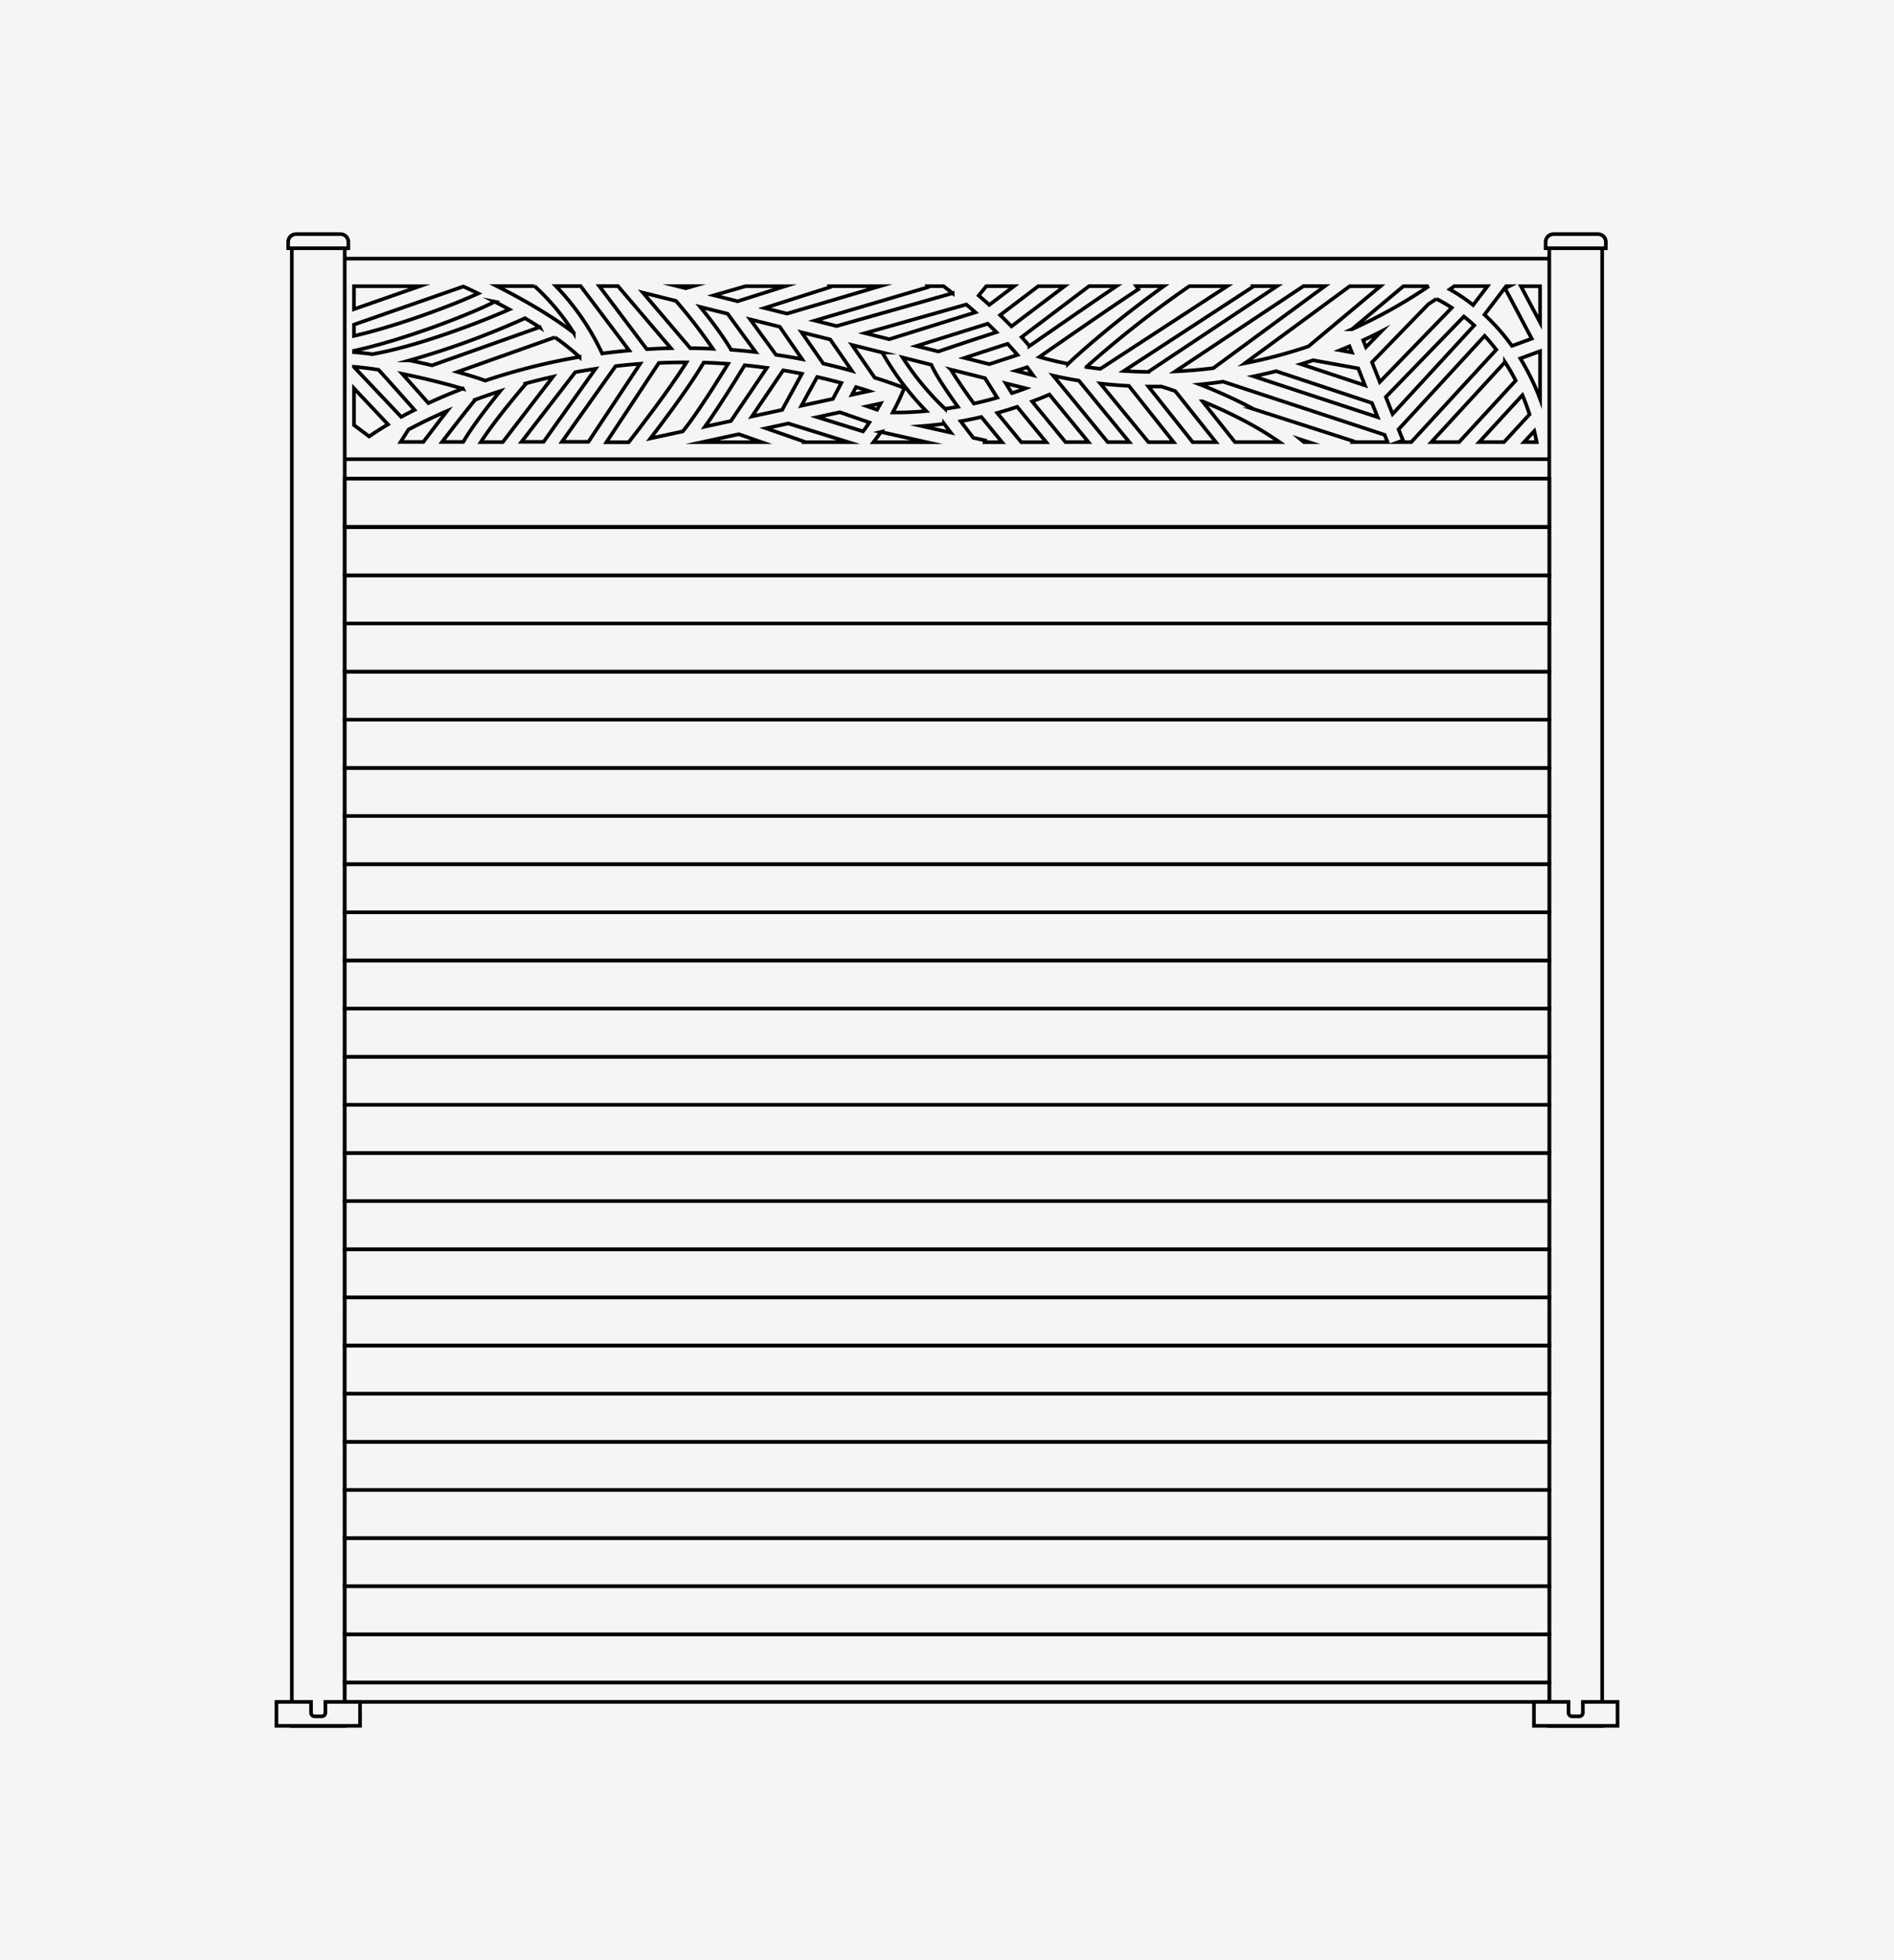 <svg xmlns="http://www.w3.org/2000/svg" viewBox="0 0 1044.11 1080"><defs><style>.cls-1,.cls-2{fill:#f5f5f5;}.cls-2{stroke:#000;stroke-miterlimit:10;stroke-width:2px;}</style></defs><g id="bg"><rect class="cls-1" width="1044.11" height="1080"/></g><g id="Layer_1" data-name="Layer 1"><path class="cls-2" d="M855,240.84V191.29l.79-.29-.79-2V157.72h.37V142.49H189.11v43.86c-1,.2-2,.39-3,.55l1.45,7.88,1.53-.28v11.7l-.76.67.76.81v31.7l-.24.3.24.18v15.55h666.3V244l.25,0C855.46,242.9,855.25,241.86,855,240.84Zm-659.9-38.73c4.31.36,8.88.92,13.55,1.64,1.84,1.91,12.09,13.39,19.87,22.14-2.54,1.28-5,2.55-7.35,3.83l-26.07-27.54Zm617-34a95.88,95.88,0,0,0-12.88-8.66c.81-.59,1.63-1.16,2.45-1.76h18.36Zm18.22-10.42h1.69l-2.32,1.15,14.71,27.76-10.9,4a113.14,113.14,0,0,0-14.42-16.52l-.74-.68ZM748.76,203l3.72,9.37-35.24-11.71q3.3-1,6.66-2.15Zm-10.11-10q2.63-1.06,5.27-2.19l1.35,3.39Zm12.83-5.53q5-2.29,10-4.87L753,191.3Zm4.87,34.61,3.09,7.78-68.35-22.48c4.06-.84,8.19-1.78,12.4-2.85Zm0-22.47,31.06-32q2.22-1.44,4.44-2.92a77,77,0,0,1,8.48,4.9l-39.67,40.87ZM807,174.42c1.83,1.46,3.75,3.08,5.7,4.88l-45,48.86-3.73-9.41Zm-61.69,7,28.34-23.7h14A280.41,280.41,0,0,1,745.27,181.42Zm-24,9.44a266.52,266.52,0,0,1-35,9.29l57.76-42.43H761Zm-52.43,12,0,0c-7.43.94-14.44,1.5-21,1.79l70.73-47H730.4Zm-35.81,2,0,.07q-7.08-.09-13.51-.52l71.51-46.61-.08-.12h13Zm-26.47-1.62c-2.71-.32-5.3-.67-7.73-1a575.72,575.72,0,0,1,56.77-44.53h20.85Zm-17.85-2.77c-8.27-1.62-13.75-3.2-15.73-3.8,9.64-6.7,42-29.16,54.56-37.28l-1.19-1.71h15.2C610.83,179.83,591.57,197.84,588.75,200.51Zm-21.27-9.82c-1.4-1.66-2.83-3.3-4.28-4.9l37.16-28.07H615.5C600,168.11,574.82,185.59,567.48,190.69ZM494.55,212.3c-4.1-1.49-8.22-2.88-12.37-4.21h0l-12.45-18,16.63,4.15A156,156,0,0,0,510.6,226.5a175.55,175.55,0,0,1-18.46.79c2.9-5.34,4.61-9.31,4.79-9.73l1.62-3.81ZM442.2,197.94q-7.18-1.37-14.42-2.44L413.57,176l16.29,4.06Zm-.29-14.82,15.78,3.94,11.95,17.29q-7.84-2.17-15.79-4ZM416.57,194c-4.51-.51-9-.92-13.56-1.26-4.24-7.4-11.27-16.58-17-23.62l15.12,3.78ZM393,192.19c-4.15-.19-8.31-.29-12.46-.33l-26.11-30.6,18.2,4.55A287.89,287.89,0,0,1,393,192.19Zm-5.07,7.6q6.65.21,13.44.68c-5.62,9.16-17.51,28.14-25,37.25l-17.81,3.85C367.16,230.35,380.56,212.39,387.92,199.79Zm22.59,1.47q6.06.6,12.23,1.45L402.92,232l-14.29,3.09C397.11,223.18,407.11,206.86,410.51,201.26Zm21.22,2.8c3.42.56,6.87,1.2,10.33,1.89l-10.88,19.91-16.65,3.6Zm18.74,3.66q6.61,1.5,13.32,3.3l-4.63,8.78-17.35,3.76ZM463,227.17l16.26,5.63c-1.1,1.65-2.26,3.3-3.5,4.91l-25.2-7.85Zm15.11-3.27,7.35-1.59c-.58,1.1-1.22,2.26-1.91,3.47Zm-8.45-6.37,2.23-4.22q3.56,1,7.14,2.2Zm20.57-30.61-13.34-3.33,55.83-15.8c1.56,1.33,3.22,2.78,5,4.32Zm54.27-8.53q2.38,2.25,4.8,4.67c-16.17,5.23-28.68,9.48-32,10.62l-12.1-3Zm-24.06,55.12,3.71,4.87-15.92-3.58C511.93,234.52,516,234.11,520.44,233.51Zm.57-8.24A151.54,151.54,0,0,1,497.6,197l15.84,4c2.55,6,9.82,16.48,14.62,23.16C525.63,224.57,523.28,224.94,521,225.27Zm3.17-21.61L543,208.37l6.73,10.76c-4.42,1.26-8.71,2.34-12.84,3.25C532.21,216,527.34,208.83,524.18,203.66Zm21.21-3-13.66-3.42c6.28-2.09,14.52-4.81,23.76-7.77q2.76,3,5.42,6.11ZM560,204.35l6.25-2q1.66,2.19,3.23,4.41Zm5.42,9.62c-2.56,1-5.09,1.84-7.59,2.66l-3.38-5.4Zm-7.83-34.13q-3.15-3.24-6.24-6.2l21-15.92h14.5ZM545.37,168c-2-1.85-4-3.56-5.85-5.15l4.22-5.15H559Zm-20.2-6.43-63.93,18.09-12-3,62.1-18.33-.2-.63h9C520.25,157.8,522.13,159.18,525.17,161.59Zm-91.3,11.25-12.39-3.09,35.89-11.43-.2-.6h27.94ZM406.65,166l-13.1-3.27L411,157.72h21.83Zm-28.58-7.14-4.73-1.18h8.8Zm-8.22,33q-6.64.15-13.29.56l-26.21-34.78h10.31Zm-23,1.28q-7.46.66-14.9,1.65a135.54,135.54,0,0,0-25.52-37.15h13.66Zm-30.54-9.74c-13.59-10.41-30.29-19.62-42.46-25.76h20.8A123.65,123.65,0,0,1,316.31,183.48Zm3.21,13.27q-3,.51-6,1.08a341.57,341.57,0,0,0-46,12c-3.66-1.35-9-3-15.38-4.8l53.77-19.08A130,130,0,0,1,319.52,196.75Zm-22-16.4-59.35,21.06c-4-.95-8.19-1.88-12.43-2.74a454,454,0,0,0,63.69-23.25C292.16,177,294.87,178.65,297.56,180.35Zm-42.37,33.87c-6.73,2.57-13.07,5.26-19,8-3.16-3.56-9.38-10.55-14.4-16.15C234.22,208.51,246.31,211.59,255.19,214.22Zm-30,22.61c6.28-3.38,13.41-6.87,21.33-10.29-5.33,6.83-10.64,13.82-13.09,17.06H220.85Zm36.74-16.46q6.66-2.46,13.85-4.77c-6.5,8-15.32,19.3-20.36,28H243.71C248.8,236.93,256.68,226.68,261.93,220.37Zm28-9q7.26-2,14.95-3.7L277.16,243.6h-12.1C273.34,230.82,287.67,214.06,290,211.42Zm27.23-6.21q5.49-1,11.14-1.85l-28.6,40.24H287.51Zm22.25-3.33q6.66-.78,13.52-1.3l-28.49,43H309.77ZM363.2,200c5-.22,10.07-.33,15.21-.32-9.39,15-25.47,35.85-31.82,44H334.31Zm44.1,39.26,12.54,4.38H387.05Zm15-3.25,12.28-2.66,33.07,10.29H443.34l.1-.26Zm63.33,2,25.17,5.65H481.51C483,241.76,484.38,239.86,485.67,238Zm50.9,3.22-6.94-9.1c3.65-.66,7.46-1.43,11.41-2.36l11.4,13.89h-9.56l.23-1Zm13.22-13.68q5.4-1.49,11-3.37l16,19.48H563ZM569,221.22q4.69-1.75,9.52-3.83l21.5,26.21H587.39ZM580.61,207c3.83.88,8.59,1.85,14.15,2.74l27.77,33.85h-11.9Zm26,4.36c4.85.54,10.1,1,15.72,1.27l24.65,31H633.1ZM633.1,213l3.17,0c1.32,0,2.68,0,4,0,1.94.6,4.53,1.44,7.62,2.52l22.4,28.12H657.49Zm29.79,8.15a259.7,259.7,0,0,1,24.6,11.54h0l0,0a184,184,0,0,1,17.85,10.9H680.78Zm54.27,21.09,4.29,1.38h-2.59Zm-26-16.8a271.06,271.06,0,0,0-29.74-13.6q6.23-.58,12.88-1.52l89,29.28,1.6,4H745.6l.2-.59ZM771,236.58l47.43-51.5c2.15,2.32,4.3,4.86,6.42,7.63L778,243.6h-7.09l2.54-.93Zm58.67-37.05a115,115,0,0,1,5.89,10.2l-31.2,33.87H789.07Zm9.61,18.2c1.41,3.34,2.73,6.86,3.92,10.58L829.12,243.6H815.46Zm6.52,19.81c.48,2,.92,4,1.34,6.06h-6.93ZM849,219.9a128,128,0,0,0-10.89-22.37l10.89-4Zm0-42.24-10.56-19.94H849Zm-617.6-19.94-36.27,12.65V157.72Zm-36.27,21.16,60.28-21c1.63.73,4.5,2,8.2,3.84-15.29,7-45,18-68.48,23.38Zm77.6-12.64c2.54,1.32,5.25,2.74,8.05,4.27-18.38,8.08-51.27,20.39-75.5,24.65-3.48-.46-6.88-.83-10.15-1.08v-.78C222.94,187.24,259.09,173.27,272.74,166.24ZM213.9,233.86c-3.79,2.25-7.27,4.47-10.4,6.63l-8.36-6.25V214Z"/><rect class="cls-2" x="516.65" y="-75.41" width="10.72" height="667.63" transform="translate(780.42 -263.61) rotate(90)"/><rect class="cls-2" x="160.87" y="132.54" width="29.16" height="818.49"/><rect class="cls-2" x="854.08" y="132.21" width="29.16" height="818.82"/><path class="cls-2" d="M163.21,129h24.47a4.36,4.36,0,0,1,4.36,4.36v3.43a0,0,0,0,1,0,0H158.85a0,0,0,0,1,0,0v-3.43A4.36,4.36,0,0,1,163.21,129Z"/><path class="cls-2" d="M856.42,129H880.9a4.36,4.36,0,0,1,4.36,4.36v3.43a0,0,0,0,1,0,0H852.06a0,0,0,0,1,0,0v-3.43A4.36,4.36,0,0,1,856.42,129Z"/><rect class="cls-2" x="516.71" y="600.44" width="10.72" height="664.02" transform="translate(1454.52 410.38) rotate(90)"/><path class="cls-2" d="M179.37,937.81v5.94a2,2,0,0,1-2,2h-3.9a2,2,0,0,1-2-2v-5.94H152.4V951h46.09V937.81Z"/><path class="cls-2" d="M872.58,937.81v5.94a2,2,0,0,1-2,2h-3.89a2,2,0,0,1-2-2v-5.94H845.62V951H891.7V937.81Z"/><rect class="cls-2" x="508.81" y="581.81" width="26.52" height="664.02" transform="translate(1435.89 391.75) rotate(90)"/><rect class="cls-2" x="508.81" y="555.29" width="26.52" height="664.02" transform="translate(1409.37 365.23) rotate(90)"/><rect class="cls-2" x="508.81" y="528.76" width="26.52" height="664.02" transform="translate(1382.84 338.7) rotate(90)"/><rect class="cls-2" x="508.81" y="502.24" width="26.52" height="664.02" transform="translate(1356.32 312.18) rotate(90)"/><rect class="cls-2" x="508.81" y="475.71" width="26.52" height="664.02" transform="translate(1329.79 285.66) rotate(90)"/><rect class="cls-2" x="508.81" y="449.19" width="26.52" height="664.02" transform="translate(1303.27 259.13) rotate(90)"/><rect class="cls-2" x="508.81" y="422.67" width="26.52" height="664.02" transform="translate(1276.74 232.61) rotate(90)"/><rect class="cls-2" x="508.81" y="396.14" width="26.52" height="664.02" transform="translate(1250.22 206.08) rotate(90)"/><rect class="cls-2" x="508.81" y="369.62" width="26.52" height="664.02" transform="translate(1223.7 179.56) rotate(90)"/><rect class="cls-2" x="508.81" y="343.09" width="26.52" height="664.02" transform="translate(1197.17 153.03) rotate(90)"/><rect class="cls-2" x="508.81" y="316.57" width="26.52" height="664.02" transform="translate(1170.65 126.51) rotate(90)"/><rect class="cls-2" x="508.81" y="290.04" width="26.52" height="664.02" transform="translate(1144.12 99.99) rotate(90)"/><rect class="cls-2" x="508.81" y="263.52" width="26.52" height="664.02" transform="translate(1117.6 73.46) rotate(90)"/><rect class="cls-2" x="508.81" y="237" width="26.52" height="664.02" transform="translate(1091.08 46.94) rotate(90)"/><rect class="cls-2" x="508.81" y="210.47" width="26.52" height="664.02" transform="translate(1064.55 20.41) rotate(90)"/><rect class="cls-2" x="508.81" y="183.95" width="26.52" height="664.02" transform="translate(1038.03 -6.11) rotate(90)"/><rect class="cls-2" x="508.81" y="157.42" width="26.52" height="664.02" transform="translate(1011.5 -32.64) rotate(90)"/><rect class="cls-2" x="508.81" y="130.9" width="26.52" height="664.02" transform="translate(984.98 -59.16) rotate(90)"/><rect class="cls-2" x="508.81" y="104.37" width="26.52" height="664.02" transform="translate(958.45 -85.68) rotate(90)"/><rect class="cls-2" x="508.81" y="77.85" width="26.52" height="664.02" transform="translate(931.93 -112.21) rotate(90)"/><rect class="cls-2" x="508.81" y="51.33" width="26.52" height="664.02" transform="translate(905.41 -138.73) rotate(90)"/><rect class="cls-2" x="508.81" y="24.8" width="26.52" height="664.02" transform="translate(878.88 -165.26) rotate(90)"/><rect class="cls-2" x="508.81" y="-1.72" width="26.52" height="664.02" transform="translate(852.36 -191.78) rotate(90)"/><rect class="cls-2" x="508.81" y="-28.25" width="26.52" height="664.02" transform="translate(825.83 -218.3) rotate(90)"/><rect class="cls-2" x="508.81" y="-54.98" width="26.52" height="664.02" transform="translate(799.1 -245.04) rotate(90)"/></g></svg>